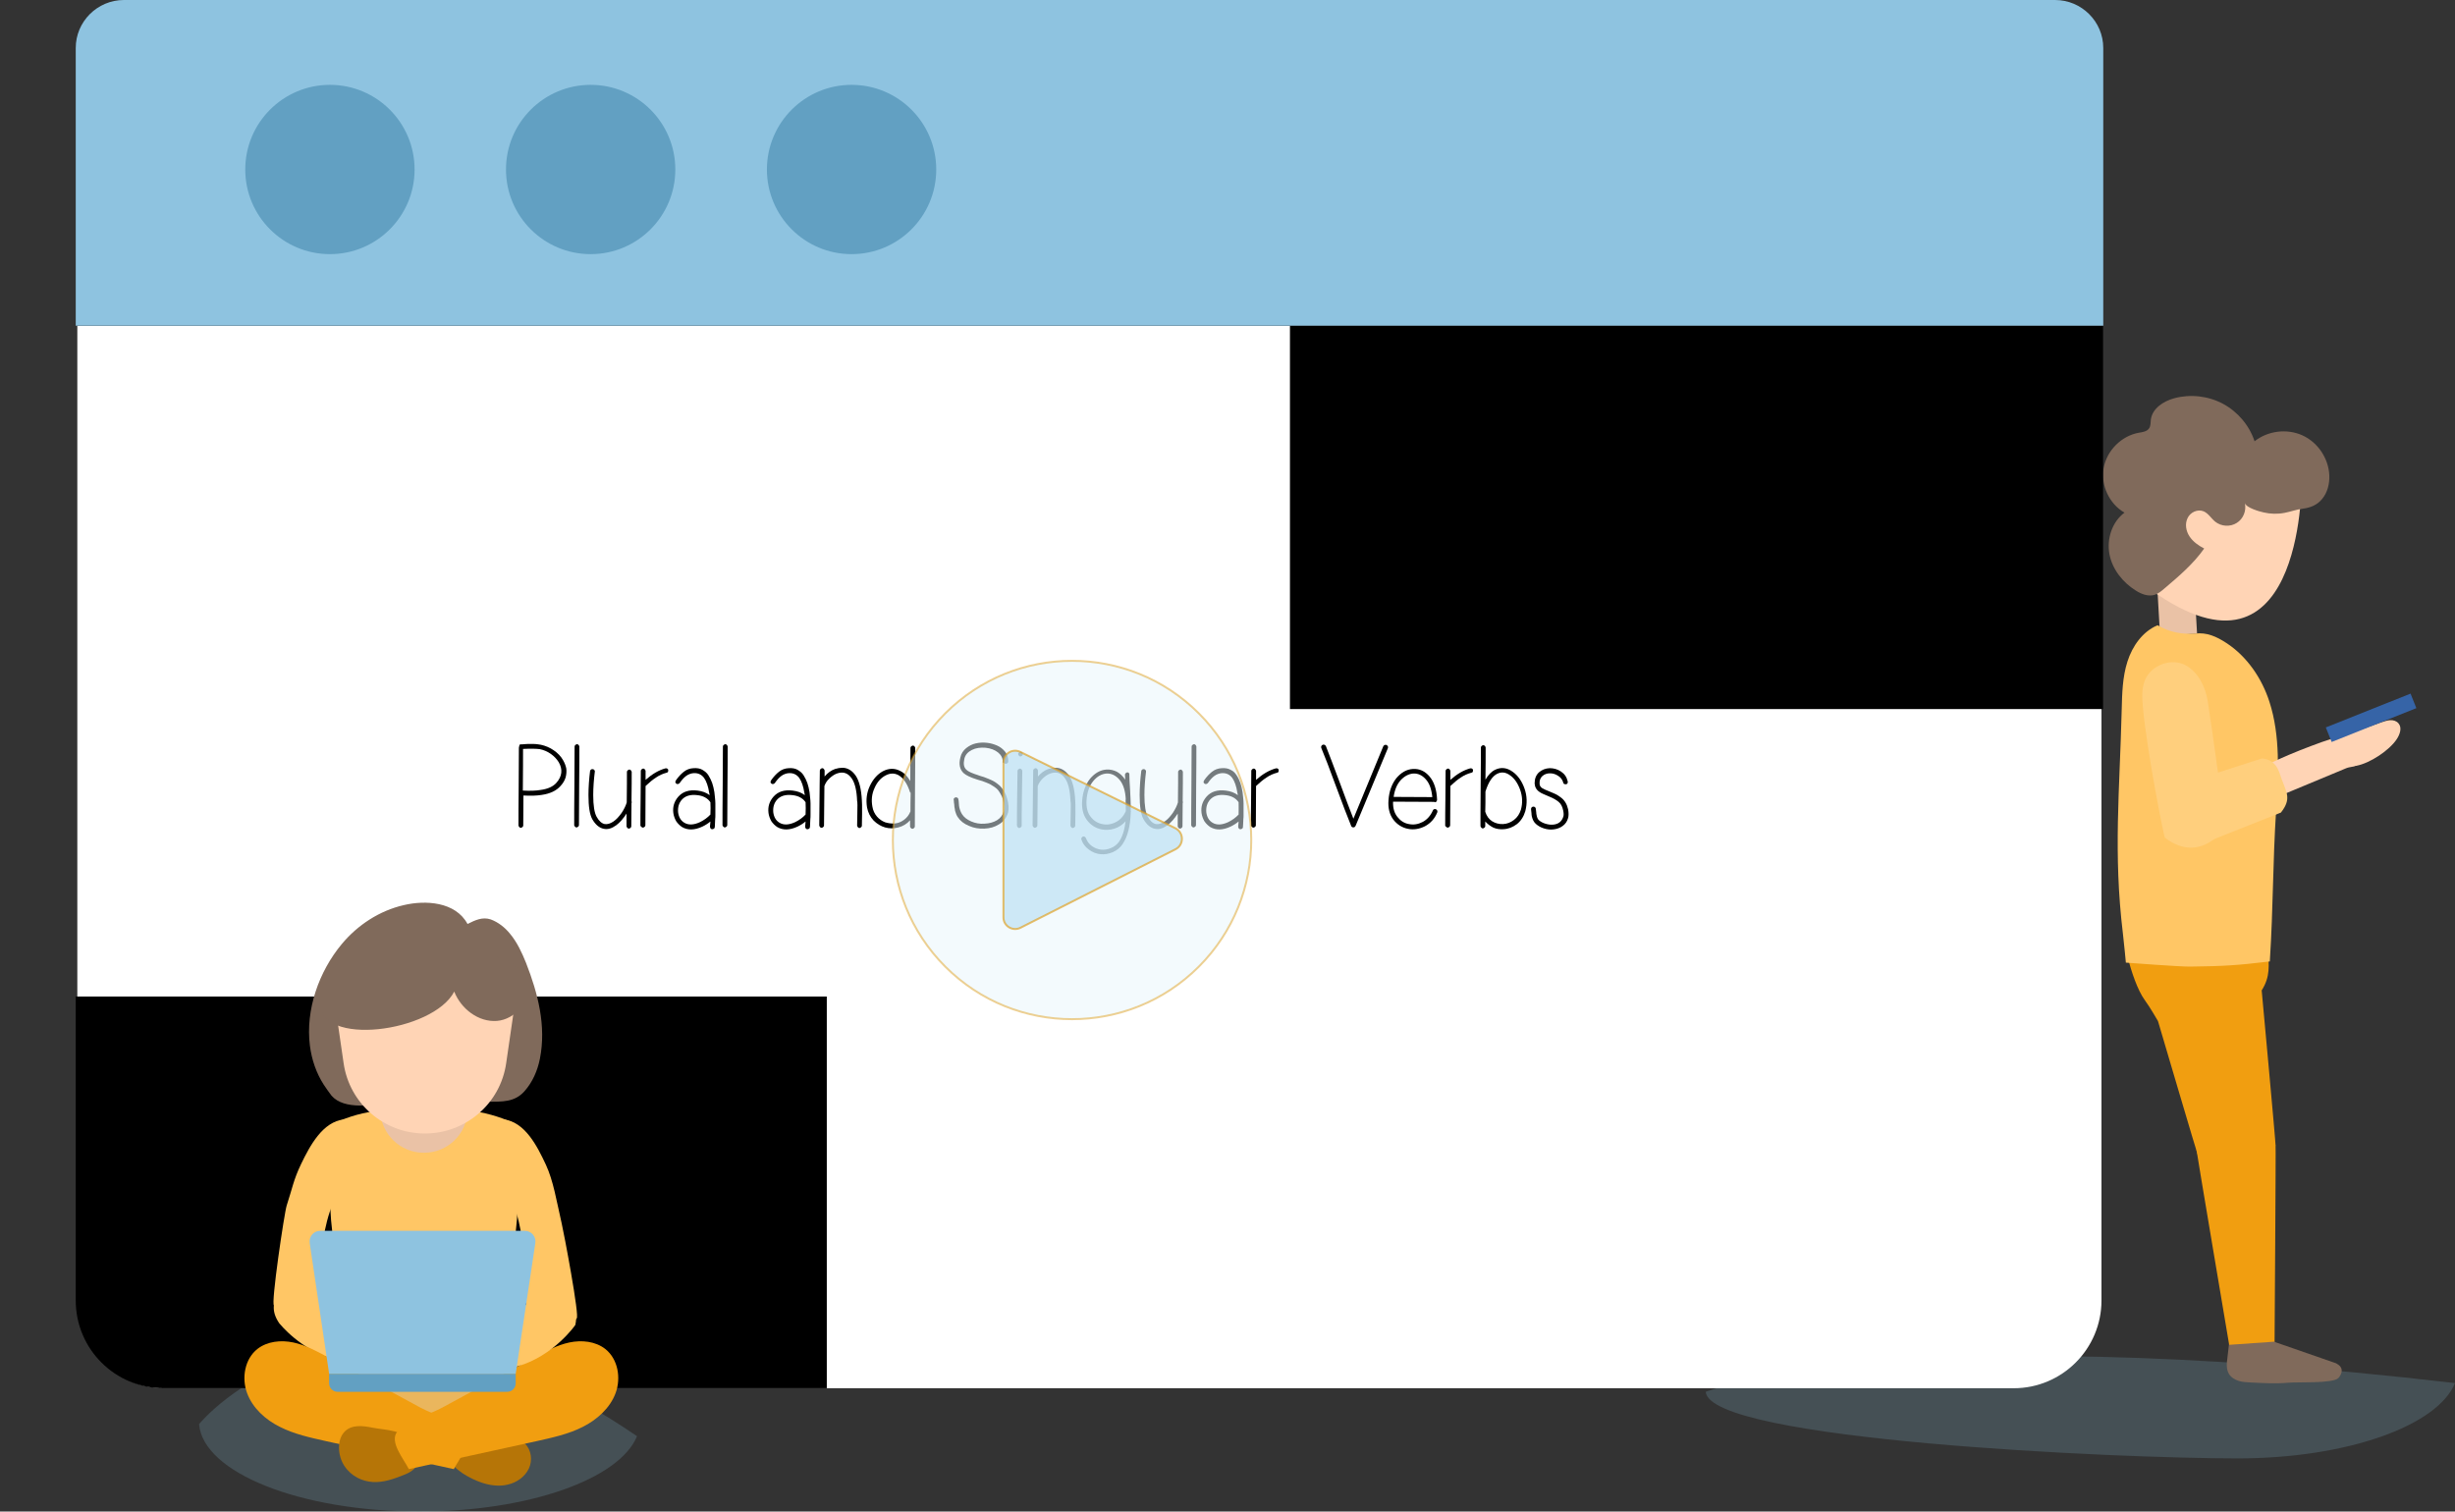 <?xml version="1.0" encoding="UTF-8"?> <svg xmlns="http://www.w3.org/2000/svg" xmlns:xlink="http://www.w3.org/1999/xlink" version="1.1" id="Layer_1" x="0px" y="0px" viewBox="0 0 1238.2 762.5" style="enable-background:new 0 0 1238.2 762.5;" xml:space="preserve"><rect x="0" y="0" width="1238.2" height="762.5" fill="#333333" stroke="none"/> <style type="text/css"> .st0{opacity:0.2;fill:#8EC3E0;enable-background:new ;} .st1{fill:#EAC2A6;} .st2{fill:#FFD4B5;} .st3{fill:#806A5B;} .st4{fill:#F19E10;} .st5{fill:#FFC665;} .st6{fill:#FFCF7D;} .st7{fill:#3664A7;} .st8{fill:#FFFFFF;} .st9{fill:#8EC3E0;} .st10{clip-path:url(#SVGID_00000037689637640671955250000008469133618833452422_);} .st11{clip-path:url(#SVGID_00000023276541168696174920000017941705308060550560_);} .st12{enable-background:new ;} .st13{clip-path:url(#SVGID_00000150801847622685246860000013799621857190492589_);} .st14{clip-path:url(#SVGID_00000017494147325326048760000004730761413437843077_);} .st15{clip-path:url(#SVGID_00000163043400382278541270000005106295868349829801_);} .st16{clip-path:url(#SVGID_00000120524198884991255150000018176048406154888084_);} .st17{fill:#DFA326;} .st18{clip-path:url(#SVGID_00000018927170480659037990000008873993545632377499_);} .st19{clip-path:url(#SVGID_00000003817771011489175710000006949482794919492245_);} .st20{clip-path:url(#SVGID_00000159450177139249375070000003150768343125616298_);} .st21{clip-path:url(#SVGID_00000106122251921179560380000013216783925669665971_);} .st22{fill:#F04E4D;} .st23{fill:#62A0C2;} .st24{opacity:0.5;fill:#E9F6FD;stroke:#DFA326;stroke-miterlimit:10;enable-background:new ;} .st25{opacity:0.69;fill:#BCE0F3;stroke:#DFA327;stroke-miterlimit:10;enable-background:new ;} .st26{fill:#B67507;} .st27{fill:#EAB65D;} </style> <path class="st0" d="M321.3,724.5c-8.9,21.6-54.6,38-109.7,38c-60.2,0-109.2-19.6-111.2-44.1C100.4,718.4,176.2,625.1,321.3,724.5 L321.3,724.5z"></path> <path class="st0" d="M1238.2,697.7c-8.8,21.6-54.6,38-109.7,38c-60.2,0-266.3-9.1-268.2-33.6C860.3,702.1,955.4,664.7,1238.2,697.7 L1238.2,697.7z"></path> <g> <g> <rect x="1089.2" y="298.4" transform="matrix(0.998 -5.721552e-02 5.721552e-02 0.998 -15.902 63.361)" class="st1" width="18.7" height="21.9"></rect> <path class="st2" d="M1160.8,243.5c0,0,0.7,112.4-79.6,51.4l5.1-69.8L1160.8,243.5L1160.8,243.5z"></path> <path class="st3" d="M1178.2,687.7c1,0.6,2,1.2,2.5,2.2c0.9,1.7,0,3.9-1.4,5.3c-2.7,2.8-21.1,1.9-25,2.3 c-6.3,0.6-12.7,0.2-19.1-0.1c-2.1-0.1-4.2-0.2-6.1-0.8s-3.9-1.8-4.9-3.5c-1.4-2.3-1.2-5.3-0.8-8c0.3-2.3,0.5-4.6,0.8-6.9 c0.1-1,0.3-2.1,1.1-2.8c0.7-0.5,1.6-0.6,2.4-0.6c5.4-0.2,11-0.8,16.5-0.7c2.4,0.1,2,1.2,3.2,2.9L1178.2,687.7L1178.2,687.7z"></path> <path class="st4" d="M1143.8,478.8c-0.4-6,0.2-16.1-4.5-18c-4.1-1.7-19.8,3.8-23.7,4.9c-3.8,1-45.8,2.3-42,11.4 c-4.8-11.5,0.8,17.5,8.2,27.5c2.4,3.2,6.6,10.5,6.6,10.5s20.2,68.5,20.4,68.6c13.5,5.7,30.3,5.8,38.9-5.9c0.2-0.2-7-78.2-7-78.2 C1145.1,492.7,1144.4,487,1143.8,478.8L1143.8,478.8z"></path> <path class="st5" d="M1088.2,315.4c-7.6,3.2-12.7,10.5-15.2,18.3c-2.5,7.8-2.7,16.1-2.9,24.3c-1,40.8-4.3,72.3,0.6,112.9 c0.6,4.9,1.5,14.7,1.5,14.7s27.4,2.1,32.4,2c16.9-0.2,23.5-0.6,40.2-2.6c1.8-28.4,1.4-48.3,3.2-76.7c1.1-18.2,2.2-37-3.4-54.3 c-3.8-11.8-11.3-22.9-21.8-29.7c-4.9-3.2-9.8-5.4-15.7-4.7C1100.4,320.1,1094.1,318.9,1088.2,315.4L1088.2,315.4z"></path> <path class="st2" d="M1208.8,372.9c1.6-2.4,2.8-5.8,0.9-8c-1-1.2-2.6-1.7-4.2-1.6c-1.5,0.1-3,0.6-4.5,1.1 c-6.4,2.3-12.7,4.5-19.1,6.8c1.5,5.7-1.4,16.5,6.5,15.1C1195.4,385,1205.1,378.5,1208.8,372.9L1208.8,372.9z"></path> <path class="st2" d="M1184.1,370.2c1.1-0.3,2.2-0.6,3.3-0.4c1.1,0.3,2,1.1,2.7,2c2.8,3.7,2.5,10.7-0.9,13.8 c-1.6,1.4-3.8,1.1-5.8,1.9c-10.6,4.4-21.1,8.8-31.7,13.2c-1.3,0.5-2.7,1.1-4.1,1c-2.3-0.2-4.1-2-5.2-4c-1.6-2.9-2.3-6.4-1.8-9.6 c0.3-1.9,1.2-1.5,2.8-2.3c1.8-0.9,3.7-1.7,5.5-2.6c7.3-3.3,14.7-6.2,22.2-8.9C1175.4,372.8,1179.7,371.5,1184.1,370.2 L1184.1,370.2z"></path> <path class="st6" d="M1080.8,356.8c-0.4-4.5-0.7-9.2,0.9-13.4c3-7.9,13.7-11.9,21-7.6c6.2,3.6,9.7,10.9,10.8,18 c3.1,19.8,5.9,42.4,9.1,63.2c0,0-12.3,19.5-30.7,5.6C1091.4,422.3,1082.7,378.3,1080.8,356.8L1080.8,356.8z"></path> <path class="st6" d="M1115.7,423.7c-30.3-4.2-12.3-29.1-12.3-29.1l37.5-12c7.5,0.7,8.6,6.9,9.8,10.2c2.5,7,5.2,10.1-0.3,17.1 L1115.7,423.7L1115.7,423.7z"></path> <path class="st3" d="M1132.2,253.8c0.9,3.8-0.8,8-4.1,10c-3.3,2.1-7.8,1.8-10.8-0.6c-2.1-1.7-3.5-4.3-6-5.3c-3-1.2-6.7,0.6-8,3.5 c-1.4,2.9-0.8,6.5,1,9.2c1.8,2.7,4.5,4.6,7.4,6.1c-5.5,7.8-12.8,14-20.1,20.2c-1.5,1.3-3.1,2.6-5,3.2c-3.2,0.9-6.6-0.4-9.4-2.2 c-6.6-4.1-11.9-10.8-13.3-18.4c-1.4-7.7,1.3-16.2,7.6-20.9c-7.7-4.4-12.1-13.9-10.5-22.6c1.6-8.7,8.9-16.1,17.7-17.7 c1.9-0.3,4.1-0.6,5.2-2.2c0.9-1.3,0.7-2.9,0.9-4.5c0.8-5.6,6.3-9.2,11.8-10.7c8.1-2.2,17.1-1.2,24.6,2.8 c7.4,4,13.3,10.9,15.9,18.9c6.7-5.3,16.3-6.5,24.1-3c7.8,3.5,13.2,11.6,13.6,20.1c0.2,4.3-0.9,8.8-3.7,12.1 c-2.5,3-5.8,4.3-9.6,4.8c-3.2,0.4-6.1,1.5-9.2,2.1c-3.5,0.7-7.2,0.6-10.6-0.2C1139.7,258.1,1132.8,256.1,1132.2,253.8 L1132.2,253.8z"></path> <rect x="1172.5" y="358.6" transform="matrix(0.929 -0.371 0.371 0.929 -49.245 468.817)" class="st7" width="46" height="7.9"></rect> <path class="st4" d="M1124.3,678.4l22.9-1.6c0,0,0.7-98.9,0.5-99c-12.9-13.7-30.6-14.3-39.9,2.1 C1107.7,580.1,1124.3,678.4,1124.3,678.4L1124.3,678.4z"></path> </g> <g> <g> <path class="st8" d="M1015.6,700.3H83.3C58.9,700.3,39,680.5,39,656V164.4h1020.9V656C1059.9,680.4,1040.1,700.3,1015.6,700.3 L1015.6,700.3z"></path> </g> <path class="st9" d="M62.5,0h974c13.4,0,24.3,10.9,24.3,24.2v140.1H38.2V24.2C38.2,10.9,49.1,0,62.5,0z"></path> <g> <defs> <path id="SVGID_1_" d="M1016.4,700.3H82.5c-24.5,0-44.3-19.8-44.3-44.3V164.4h1022.5V656 C1060.7,680.4,1040.9,700.3,1016.4,700.3L1016.4,700.3z"></path> </defs> <clipPath id="SVGID_00000147920314639157670890000004230369956731529392_"> <use xlink:href="#SVGID_1_" style="overflow:visible;"></use> </clipPath> <g style="clip-path:url(#SVGID_00000147920314639157670890000004230369956731529392_);"> <g> <g> <defs> <rect id="SVGID_00000161616181305276657000000002699343594303245479_" y="123.4" width="1067.7" height="600.5"></rect> </defs> <clipPath id="SVGID_00000132774053935684926350000013430080160160915847_"> <use xlink:href="#SVGID_00000161616181305276657000000002699343594303245479_" style="overflow:visible;"></use> </clipPath> <g style="clip-path:url(#SVGID_00000132774053935684926350000013430080160160915847_);"> <g class="st12"> <path d="M262.6,375.5c0.4,0,1,0,1.9-0.1c0.9-0.1,1.6-0.1,2.1-0.1c0.5,0,1.2,0,2,0s1.5,0,2.2,0.1c0.7,0.1,1.3,0.2,2,0.3 c2.3,0.5,4.5,1.4,6.5,2.8c2,1.4,3.6,3,4.7,5c0.8,1.4,1.3,2.7,1.6,4.1c0.2,1.4,0.1,2.9-0.3,4.5c-0.5,1.6-1.3,3-2.6,4.4 c-2.1,2.4-5.3,3.9-9.5,4.5c-2.4,0.4-5.5,0.5-9.2,0.3c0,6.1-0.1,11.1-0.1,15.1c0,0.3-0.1,0.6-0.4,0.8s-0.5,0.4-0.8,0.4 c-0.3,0-0.6-0.1-0.8-0.4s-0.4-0.5-0.4-0.8c0-4.4,0-10.9,0.1-19.6c0-8.7,0.1-15.2,0.1-19.6c0-0.1,0-0.2,0.1-0.4v-0.1 c0-0.3,0.1-0.6,0.3-0.9C262,375.6,262.2,375.5,262.6,375.5z M263.8,377.8c0,4.1,0,11.1-0.1,21c3.6,0.2,6.6,0.1,8.9-0.3 c3.7-0.5,6.4-1.7,8.1-3.7c2.8-3.2,3.2-6.7,1.1-10.3c-1-1.6-2.3-3-4-4.2c-1.7-1.2-3.6-2-5.6-2.4 C270.6,377.7,267.8,377.6,263.8,377.8z"></path> <path d="M289.6,416.2c0-4.4,0-11,0.1-19.8c0-8.8,0.1-15.4,0.1-19.8c0-0.3,0.1-0.6,0.4-0.8s0.5-0.4,0.8-0.4 c0.3,0,0.6,0.1,0.8,0.4s0.4,0.5,0.4,0.8c0,4.4,0,11-0.1,19.8c0,8.8-0.1,15.4-0.1,19.8c0,0.3-0.1,0.6-0.4,0.8 s-0.5,0.4-0.8,0.4c-0.3,0-0.6-0.1-0.8-0.4S289.6,416.6,289.6,416.2z"></path> <path d="M300,389.3c-0.5,4-0.8,8-0.8,11.8c0,5.3,0.6,8.9,1.7,10.9c1.2,2.2,2.6,3.4,4.1,3.7c1.3,0.2,2.8-0.2,4.4-1.3 c1.5-1,2.8-2.5,4.1-4.3c1.2-1.8,2.1-3.6,2.6-5.3c0.1-7.3,0.1-12.5,0.1-15.4c0-0.3,0.1-0.6,0.4-0.8s0.5-0.4,0.8-0.4 c0.3,0,0.6,0.1,0.8,0.4s0.4,0.5,0.4,0.8c0,3,0,7.9-0.1,14.7c0.1,0.2,0.1,0.5,0.1,0.8l-0.1,0.2c0,4.9-0.1,8.8-0.1,11.7 c0,0.3-0.1,0.6-0.4,0.8c-0.2,0.2-0.5,0.4-0.8,0.4c-0.3,0-0.6-0.1-0.8-0.4c-0.2-0.2-0.4-0.5-0.4-0.8v-6.4 c-1.6,2.5-3.3,4.5-5.2,5.9c-2.2,1.6-4.2,2.2-6.2,1.8c-2.3-0.4-4.3-2.1-5.9-4.9c-1.3-2.4-1.9-6.4-1.9-12.1 c0-3.9,0.3-8,0.8-12.1c0-0.3,0.2-0.6,0.5-0.8c0.3-0.2,0.6-0.3,0.9-0.2c0.3,0,0.6,0.2,0.8,0.5C300,388.7,300.1,389,300,389.3 z"></path> <path d="M323,416.5c0-3,0-7.6,0.1-13.8c0-6.1,0.1-10.7,0.1-13.8c0-0.3,0.1-0.6,0.4-0.8s0.5-0.4,0.8-0.4 c0.3,0,0.6,0.1,0.8,0.4s0.4,0.5,0.4,0.8v4.5c3.4-3,6.7-4.9,10-5.8c0.3-0.1,0.6,0,0.9,0.1c0.3,0.2,0.5,0.4,0.5,0.7 c0.1,0.3,0,0.6-0.1,0.9c-0.2,0.3-0.4,0.5-0.7,0.5c-1.9,0.5-3.7,1.3-5.3,2.4c-1.7,1.1-3.4,2.5-5.3,4.3 c-0.1,12.2-0.1,18.8-0.1,19.8c0,0.3-0.1,0.6-0.4,0.8s-0.5,0.4-0.8,0.4c-0.3,0-0.6-0.1-0.8-0.4S323,416.8,323,416.5z"></path> <path d="M341,393.5c1.2-1.7,2.5-3.1,3.9-4.2s3-1.7,4.9-1.8c1.7-0.1,3.2,0.1,4.4,0.8s2.3,1.5,3.1,2.8s1.4,2.5,1.9,3.9 c0.5,1.4,0.8,2.9,1.1,4.6c0.1,0.9,0.2,1.8,0.3,2.8c0.1,1,0.2,1.9,0.2,2.9c0,1,0,1.9,0,2.7s0,1.7,0,2.8c0,1,0,1.8-0.1,2.4 c0,0.5-0.1,1.3-0.1,2.3s-0.1,1.5-0.1,1.7c0,0.3-0.1,0.6-0.4,0.8c-0.3,0.2-0.6,0.3-0.9,0.3c-0.3,0-0.6-0.1-0.8-0.4 c-0.2-0.3-0.3-0.5-0.3-0.9c0-0.3,0-0.7,0.1-1.3c0-0.6,0.1-1,0.1-1.3c-1.2,1-2.6,1.9-4.1,2.6c-3.9,1.8-7.3,1.9-10.2,0.2 c-1.2-0.8-2.2-1.8-3-3c-0.7-1.3-1.2-2.6-1.4-4.1c-0.4-3.2,0.5-5.9,2.5-8.2c2.3-2.6,5.5-3.6,9.7-3.1c2.4,0.3,4.4,1,6.1,2.3 c0-0.4-0.1-0.7-0.2-1.1c-0.5-3.3-1.4-5.9-2.6-7.6c-1.3-1.7-3-2.5-5.2-2.4c-1.4,0.1-2.7,0.6-3.8,1.4c-1.1,0.8-2.2,2-3.3,3.6 c-0.2,0.2-0.4,0.4-0.8,0.5c-0.3,0.1-0.6,0-0.9-0.2c-0.3-0.2-0.4-0.4-0.5-0.8C340.7,394.1,340.8,393.8,341,393.5z M358.3,404.7c-1.4-2.1-3.7-3.3-6.7-3.6c-3.4-0.4-6,0.4-7.7,2.3c-1.5,1.7-2.1,3.8-1.9,6.3c0.3,2.4,1.3,4.2,3.1,5.3 c2.1,1.3,4.8,1.2,8-0.3c2-1,3.7-2.2,5.2-3.8C358.4,408.6,358.4,406.6,358.3,404.7z"></path> <path d="M364.4,416.2c0-4.4,0-11,0.1-19.8c0-8.8,0.1-15.4,0.1-19.8c0-0.3,0.1-0.6,0.4-0.8s0.5-0.4,0.8-0.4 c0.3,0,0.6,0.1,0.8,0.4s0.4,0.5,0.4,0.8c0,4.4,0,11-0.1,19.8c0,8.8-0.1,15.4-0.1,19.8c0,0.3-0.1,0.6-0.4,0.8 s-0.5,0.4-0.8,0.4c-0.3,0-0.6-0.1-0.8-0.4S364.4,416.6,364.4,416.2z"></path> <path d="M389,393.5c1.2-1.7,2.5-3.1,3.9-4.2s3-1.7,4.9-1.8c1.7-0.1,3.2,0.1,4.4,0.8s2.3,1.5,3.1,2.8s1.4,2.5,1.9,3.9 c0.5,1.4,0.8,2.9,1.1,4.6c0.1,0.9,0.2,1.8,0.3,2.8c0.1,1,0.2,1.9,0.2,2.9c0,1,0,1.9,0,2.7s0,1.7,0,2.8c0,1,0,1.8-0.1,2.4 c0,0.5-0.1,1.3-0.1,2.3s-0.1,1.5-0.1,1.7c0,0.3-0.1,0.6-0.4,0.8c-0.3,0.2-0.6,0.3-0.9,0.3c-0.3,0-0.6-0.1-0.8-0.4 c-0.2-0.3-0.3-0.5-0.3-0.9c0-0.3,0-0.7,0.1-1.3c0-0.6,0.1-1,0.1-1.3c-1.2,1-2.6,1.9-4.1,2.6c-3.9,1.8-7.3,1.9-10.2,0.2 c-1.2-0.8-2.2-1.8-3-3c-0.7-1.3-1.2-2.6-1.4-4.1c-0.4-3.2,0.5-5.9,2.5-8.2c2.3-2.6,5.5-3.6,9.7-3.1c2.4,0.3,4.4,1,6.1,2.3 c0-0.4-0.1-0.7-0.2-1.1c-0.5-3.3-1.4-5.9-2.6-7.6c-1.3-1.7-3-2.5-5.2-2.4c-1.4,0.1-2.7,0.6-3.8,1.4c-1.1,0.8-2.2,2-3.3,3.6 c-0.2,0.2-0.4,0.4-0.8,0.5c-0.3,0.1-0.6,0-0.9-0.2c-0.3-0.2-0.4-0.4-0.5-0.8C388.7,394.1,388.8,393.8,389,393.5z M406.3,404.7c-1.4-2.1-3.7-3.3-6.7-3.6c-3.4-0.4-6,0.4-7.7,2.3c-1.5,1.7-2.1,3.8-1.9,6.3c0.3,2.4,1.3,4.2,3.1,5.3 c2.1,1.3,4.8,1.2,8-0.3c2-1,3.7-2.2,5.2-3.8C406.4,408.6,406.4,406.6,406.3,404.7z"></path> <path d="M415.8,396.5c-0.1,12.3-0.2,18.9-0.2,19.9c0,0.3-0.1,0.6-0.4,0.8s-0.5,0.4-0.8,0.4c-0.3,0-0.6-0.1-0.8-0.4 s-0.4-0.5-0.4-0.8c0-1,0.1-7.6,0.2-19.9v-0.4c0-2.8,0.1-5.2,0.1-7.4c0-0.3,0.1-0.6,0.4-0.8s0.5-0.4,0.8-0.4 c0.3,0,0.6,0.1,0.8,0.4s0.4,0.5,0.4,0.8v3c1.5-1.8,3.3-3.1,5.3-3.8c1.3-0.4,2.5-0.6,3.7-0.6c1.2,0,2.4,0.3,3.6,1 c1.2,0.7,2.2,1.7,3.1,3c1.8,2.7,2.8,6.8,3.1,12.5c0.1,0.6,0.1,2.9,0.1,6.8c-0.1,3.9-0.1,5.8-0.1,5.9c0,0.3-0.1,0.6-0.4,0.8 s-0.5,0.4-0.8,0.4c-0.3,0-0.6-0.1-0.8-0.4s-0.4-0.5-0.4-0.8c0-0.1,0-2,0.1-5.8c0.1-3.8,0.1-6-0.1-6.7 c-0.2-5.2-1.1-9-2.7-11.3c-1.9-2.8-4.4-3.6-7.5-2.5c-1.4,0.5-2.6,1.4-3.8,2.5C417.1,393.8,416.3,395.1,415.8,396.5z"></path> <path d="M459.1,394c0-6.9,0.1-12.5,0.1-16.7c0-0.3,0.1-0.6,0.4-0.8s0.5-0.4,0.8-0.4c0.3,0,0.6,0.1,0.8,0.4s0.4,0.5,0.4,0.8 c0,4.4,0,11-0.1,19.8c0,8.8-0.1,15.4-0.1,19.8c0,0.3-0.1,0.6-0.4,0.8c-0.2,0.2-0.5,0.4-0.8,0.4c-0.3,0-0.6-0.1-0.8-0.4 c-0.2-0.2-0.4-0.5-0.4-0.8v-3.1c-1.6,1.8-3.6,3-5.9,3.6c-2.3,0.6-4.5,0.6-6.7,0c-2.1-0.6-4.1-1.8-5.8-3.5 c-1.7-1.8-2.8-4-3.3-6.6c-0.6-3.8-0.2-7.4,1.4-10.8c1.6-3.4,3.8-5.9,6.5-7.4c3-1.6,6-1.7,8.8-0.2 C456.1,389.9,457.7,391.6,459.1,394z M459,399.7c-1.4-4.4-3.4-7.3-5.9-8.7c-2.1-1.1-4.3-1-6.5,0.2c-2.3,1.2-4.2,3.3-5.5,6.3 c-1.4,3-1.7,6.1-1.1,9.4c0.3,1.9,1.1,3.6,2.3,5c1.2,1.4,2.6,2.3,4.1,2.9c1.6,0.5,3.2,0.7,4.8,0.6s3.2-0.7,4.7-1.8 c1.5-1.1,2.6-2.5,3.3-4.3c0-2.5,0-5.6,0.1-9.4L459,399.7z"></path> <path d="M505.7,384.3c0.1-1.8-0.7-3.4-2.3-4.7c-1.6-1.3-3.7-2.1-6.3-2.4c-2.6-0.2-4.9,0.1-6.9,1.1c-2,1-3.3,2.4-3.8,4.4 c-0.6,2.6-0.3,4.4,1,5.6c0.9,0.9,2.9,1.8,6.1,2.8l0.5,0.2c1,0.3,1.8,0.5,2.3,0.7c0.5,0.2,1.3,0.5,2.3,0.9 c1,0.4,1.8,0.8,2.4,1.1c0.6,0.3,1.3,0.8,2.1,1.4c0.8,0.6,1.5,1.2,2,1.9c0.5,0.6,1,1.4,1.6,2.3c0.5,0.9,0.9,1.9,1.2,3 c0.9,3,1,5.5,0.5,7.4c-0.8,2.5-2.3,4.5-4.5,5.8c-2.2,1.4-4.7,2.1-7.5,2.2c-2.7,0.1-5.3-0.3-7.7-1.4c-2.5-1-4.4-2.5-5.7-4.5 c-0.2-0.3-0.4-0.6-0.5-0.9c-0.2-0.3-0.3-0.7-0.4-1s-0.2-0.6-0.3-0.9c-0.1-0.3-0.2-0.6-0.2-1.1l-0.2-1c0-0.2-0.1-0.5-0.1-1 c0-0.5-0.1-0.8-0.1-0.9c0-0.1-0.1-0.5-0.1-1c0-0.5-0.1-0.8-0.1-0.9c0-0.3,0-0.6,0.3-0.8c0.2-0.2,0.5-0.4,0.8-0.4 c0.3,0,0.6,0.1,0.9,0.3c0.2,0.2,0.4,0.5,0.4,0.9c0,0.1,0,0.3,0.1,0.5c0.1,1.1,0.2,2,0.2,2.6c0.1,0.6,0.2,1.3,0.5,2.1 s0.6,1.5,1,2.1c1,1.6,2.6,2.8,4.7,3.7c2.1,0.9,4.3,1.3,6.7,1.1c2.4-0.1,4.5-0.7,6.2-1.7c1.8-1.1,2.9-2.6,3.5-4.6 c0.4-1.4,0.2-3.4-0.5-6.1c-0.3-0.9-0.6-1.7-1.1-2.5c-0.4-0.8-0.9-1.4-1.3-2c-0.4-0.5-1-1.1-1.8-1.6 c-0.8-0.5-1.4-0.9-1.9-1.2c-0.5-0.3-1.2-0.6-2.2-1c-1-0.4-1.7-0.7-2.1-0.8l-2.4-0.7c-3.5-1.1-5.8-2.2-7-3.3 c-2-1.9-2.5-4.6-1.6-8c0.4-1.8,1.4-3.4,2.9-4.6c1.5-1.2,3.1-2,4.9-2.4c1.8-0.4,3.6-0.5,5.5-0.3c1.9,0.2,3.6,0.7,5.2,1.4 c1.6,0.7,3,1.8,4.1,3.2c1.1,1.4,1.6,3.1,1.5,4.9c0,0.3-0.1,0.6-0.4,0.8c-0.3,0.2-0.6,0.3-0.9,0.3c-0.3,0-0.6-0.1-0.8-0.4 C505.8,384.9,505.7,384.6,505.7,384.3z"></path> <path d="M515.6,388.9c0,3.1-0.1,7.7-0.2,13.8c-0.1,6.1-0.1,10.7-0.1,13.8c0,0.3-0.1,0.6-0.4,0.8s-0.5,0.4-0.8,0.4 c-0.3,0-0.6-0.1-0.8-0.4s-0.4-0.5-0.4-0.8c0-3.1,0-7.7,0.1-13.8c0.1-6.1,0.2-10.7,0.2-13.8c0-0.3,0.1-0.6,0.4-0.8 s0.5-0.4,0.8-0.4c0.3,0,0.6,0.1,0.8,0.4S515.6,388.5,515.6,388.9z M515.5,379.6c0.2,0.2,0.4,0.5,0.4,0.8s-0.1,0.6-0.4,0.8 s-0.5,0.4-0.8,0.4c-0.3,0-0.6-0.1-0.8-0.4s-0.4-0.5-0.4-0.8s0.1-0.6,0.4-0.8s0.5-0.4,0.8-0.4 C515,379.3,515.2,379.4,515.5,379.6z"></path> <path d="M523.4,396.5c-0.1,12.3-0.2,18.9-0.2,19.9c0,0.3-0.1,0.6-0.4,0.8s-0.5,0.4-0.8,0.4c-0.3,0-0.6-0.1-0.8-0.4 s-0.4-0.5-0.4-0.8c0-1,0.1-7.6,0.2-19.9v-0.4c0-2.8,0.1-5.2,0.1-7.4c0-0.3,0.1-0.6,0.4-0.8s0.5-0.4,0.8-0.4 c0.3,0,0.6,0.1,0.8,0.4s0.4,0.5,0.4,0.8v3c1.5-1.8,3.3-3.1,5.3-3.8c1.3-0.4,2.5-0.6,3.7-0.6c1.2,0,2.4,0.3,3.6,1 c1.2,0.7,2.2,1.7,3.1,3c1.8,2.7,2.8,6.8,3.1,12.5c0.1,0.6,0.1,2.9,0.1,6.8c-0.1,3.9-0.1,5.8-0.1,5.9c0,0.3-0.1,0.6-0.4,0.8 s-0.5,0.4-0.8,0.4c-0.3,0-0.6-0.1-0.8-0.4s-0.4-0.5-0.4-0.8c0-0.1,0-2,0.1-5.8c0.1-3.8,0.1-6-0.1-6.7 c-0.2-5.2-1.1-9-2.7-11.3c-1.9-2.8-4.4-3.6-7.5-2.5c-1.4,0.5-2.6,1.4-3.8,2.5C524.8,393.8,523.9,395.1,523.4,396.5z"></path> <path d="M569.6,390.5c0,1.5,0.1,4.3,0.4,8.5c0.1,1.8,0.1,3.2,0.2,4.3v0.1c0.1,1.8,0.1,3.5,0.1,5v0.7c0.1,0.2,0.1,0.4,0,0.7 c-0.2,7-1.6,12.3-4.1,16c-1.2,1.8-2.9,3.2-5,4.1c-2.1,0.9-4.2,1.2-6.2,1c-2.1-0.2-4-1-5.8-2.3s-3.1-3-3.8-5.1 c-0.1-0.3-0.1-0.6,0.1-0.9c0.2-0.3,0.4-0.5,0.7-0.6c0.3-0.1,0.6-0.1,0.9,0.1c0.3,0.2,0.5,0.4,0.6,0.7c0.6,1.6,1.6,3,3,4 c1.4,1,3,1.6,4.6,1.8c1.6,0.2,3.3-0.1,5-0.8c1.7-0.7,3-1.7,4.1-3.2c1.7-2.5,2.8-6,3.3-10.3c-1.6,1.8-3.4,3-5.6,3.7 c-2.2,0.7-4.4,0.8-6.5,0.4c-3-0.6-5.5-2.2-7.4-4.7c-1.9-2.6-2.7-5.8-2.4-9.7c0.3-4.6,1.7-8.3,4-11.2 c2.4-2.8,5.1-4.4,8.3-4.6c1.8-0.1,3.6,0.3,5.2,1.1c1.6,0.9,3,2.2,4.2,4c0-0.9-0.1-1.7-0.1-2.5c0-0.3,0.1-0.6,0.4-0.8 s0.5-0.4,0.8-0.4c0.3,0,0.6,0.1,0.8,0.4S569.6,390.2,569.6,390.5z M567.8,403.4c-0.2-4.5-1.3-7.9-3.2-10.1 c-1.9-2.2-4.1-3.2-6.5-3.1c-2.5,0.2-4.7,1.4-6.7,3.8c-2,2.4-3.1,5.6-3.4,9.7c-0.2,3.4,0.4,6.1,2,8.2s3.5,3.3,5.9,3.8 c2.3,0.5,4.6,0.2,6.9-1c2.2-1.1,3.9-3,5-5.5v-0.9c0-1.4,0-3-0.1-4.8V403.4z"></path> <path d="M578,389.3c-0.5,4-0.8,8-0.8,11.8c0,5.3,0.6,8.9,1.7,10.9c1.2,2.2,2.6,3.4,4.1,3.7c1.3,0.2,2.8-0.2,4.4-1.3 c1.5-1,2.8-2.5,4.1-4.3c1.2-1.8,2.1-3.6,2.6-5.3c0.1-7.3,0.1-12.5,0.1-15.4c0-0.3,0.1-0.6,0.4-0.8s0.5-0.4,0.8-0.4 c0.3,0,0.6,0.1,0.8,0.4s0.4,0.5,0.4,0.8c0,3,0,7.9-0.1,14.7c0.1,0.2,0.1,0.5,0.1,0.8l-0.1,0.2c0,4.9-0.1,8.8-0.1,11.7 c0,0.3-0.1,0.6-0.4,0.8c-0.2,0.2-0.5,0.4-0.8,0.4c-0.3,0-0.6-0.1-0.8-0.4c-0.2-0.2-0.4-0.5-0.4-0.8v-6.4 c-1.6,2.5-3.3,4.5-5.2,5.9c-2.2,1.6-4.2,2.2-6.2,1.8c-2.3-0.4-4.3-2.1-5.9-4.9c-1.3-2.4-1.9-6.4-1.9-12.1 c0-3.9,0.3-8,0.8-12.1c0-0.3,0.2-0.6,0.5-0.8c0.3-0.2,0.6-0.3,0.9-0.2c0.3,0,0.6,0.2,0.8,0.5C578,388.7,578,389,578,389.3z"></path> <path d="M600.8,416.2c0-4.4,0-11,0.1-19.8c0-8.8,0.1-15.4,0.1-19.8c0-0.3,0.1-0.6,0.4-0.8s0.5-0.4,0.8-0.4 c0.3,0,0.6,0.1,0.8,0.4s0.4,0.5,0.4,0.8c0,4.4,0,11-0.1,19.8c0,8.8-0.1,15.4-0.1,19.8c0,0.3-0.1,0.6-0.4,0.8 s-0.5,0.4-0.8,0.4c-0.3,0-0.6-0.1-0.8-0.4S600.8,416.6,600.8,416.2z"></path> <path d="M607.4,393.5c1.2-1.7,2.5-3.1,3.9-4.2c1.4-1.1,3-1.7,4.9-1.8c1.7-0.1,3.2,0.1,4.4,0.8c1.3,0.6,2.3,1.5,3.1,2.8 c0.8,1.2,1.4,2.5,1.9,3.9c0.5,1.4,0.8,2.9,1.1,4.6c0.1,0.9,0.2,1.8,0.3,2.8c0.1,1,0.2,1.9,0.2,2.9c0,1,0,1.9,0,2.7 s0,1.7,0,2.8c0,1,0,1.8-0.1,2.4c0,0.5-0.1,1.3-0.1,2.3c-0.1,1-0.1,1.5-0.1,1.7c0,0.3-0.1,0.6-0.4,0.8 c-0.3,0.2-0.6,0.3-0.9,0.3c-0.3,0-0.6-0.1-0.8-0.4c-0.2-0.3-0.3-0.5-0.3-0.9c0-0.3,0-0.7,0.1-1.3c0-0.6,0.1-1,0.1-1.3 c-1.2,1-2.6,1.9-4.1,2.6c-3.9,1.8-7.3,1.9-10.2,0.2c-1.2-0.8-2.2-1.8-3-3c-0.7-1.3-1.2-2.6-1.4-4.1 c-0.4-3.2,0.5-5.9,2.5-8.2c2.3-2.6,5.5-3.6,9.7-3.1c2.4,0.3,4.4,1,6.1,2.3c0-0.4-0.1-0.7-0.2-1.1c-0.5-3.3-1.4-5.9-2.6-7.6 c-1.3-1.7-3-2.5-5.2-2.4c-1.4,0.1-2.7,0.6-3.8,1.4s-2.2,2-3.3,3.6c-0.2,0.2-0.4,0.4-0.8,0.5c-0.3,0.1-0.6,0-0.9-0.2 c-0.3-0.2-0.4-0.4-0.5-0.8C607.1,394.1,607.2,393.8,607.4,393.5z M624.7,404.7c-1.4-2.1-3.7-3.3-6.7-3.6 c-3.4-0.4-6,0.4-7.7,2.3c-1.5,1.7-2.1,3.8-1.9,6.3c0.3,2.4,1.3,4.2,3.1,5.3c2.1,1.3,4.8,1.2,8-0.3c2-1,3.7-2.2,5.2-3.8 C624.8,408.6,624.7,406.6,624.7,404.7z"></path> <path d="M630.9,416.5c0-3,0-7.6,0.1-13.8c0-6.1,0.1-10.7,0.1-13.8c0-0.3,0.1-0.6,0.4-0.8s0.5-0.4,0.8-0.4 c0.3,0,0.6,0.1,0.8,0.4s0.4,0.5,0.4,0.8v4.5c3.4-3,6.7-4.9,10-5.8c0.3-0.1,0.6,0,0.9,0.1c0.3,0.2,0.5,0.4,0.5,0.7 c0.1,0.3,0,0.6-0.1,0.9s-0.4,0.5-0.7,0.5c-1.9,0.5-3.7,1.3-5.3,2.4c-1.7,1.1-3.4,2.5-5.3,4.3c-0.1,12.2-0.1,18.8-0.1,19.8 c0,0.3-0.1,0.6-0.4,0.8s-0.5,0.4-0.8,0.4c-0.3,0-0.6-0.1-0.8-0.4S630.9,416.8,630.9,416.5z"></path> <path d="M681.5,416.7c-1.9-4.6-4.4-11.2-7.7-20.1c-3.2-8.8-5.7-15.2-7.4-19.3c-0.1-0.3-0.1-0.6,0-0.9 c0.1-0.3,0.4-0.5,0.7-0.7c0.3-0.1,0.6-0.1,0.9,0c0.3,0.1,0.5,0.4,0.7,0.6c1.6,4.1,4,10.3,7,18.4s5.3,14.3,6.9,18.3 l15.1-36.6c0.2-0.3,0.4-0.5,0.7-0.6c0.3-0.1,0.6-0.1,0.9,0c0.3,0.1,0.5,0.4,0.7,0.7c0.1,0.3,0.1,0.6,0,0.9l-16.3,39.2 c0,0,0,0.1-0.1,0.1c-0.1,0.3-0.3,0.5-0.6,0.6c-0.3,0.1-0.6,0.1-0.9,0C681.8,417.2,681.6,417,681.5,416.7z"></path> <path d="M723.3,404.5L723.3,404.5l-20.7-0.1c-0.1,3.2,0.6,5.7,2.2,7.7c1.5,1.9,3.4,3.2,5.8,3.6c2.4,0.5,4.7,0.1,7-1.1 c2.2-1.2,3.9-3.1,5.1-5.8c0.1-0.3,0.3-0.5,0.6-0.6c0.3-0.1,0.6-0.1,0.9,0c0.3,0.1,0.5,0.4,0.7,0.7c0.1,0.3,0.1,0.6,0,0.9 c-1.3,3.2-3.4,5.5-6.2,7c-2.8,1.4-5.7,1.9-8.6,1.3c-3-0.6-5.5-2.2-7.4-4.7c-1.9-2.6-2.7-5.8-2.4-9.7c0.3-4.6,1.7-8.3,4-11.2 c2.4-2.8,5.1-4.4,8.3-4.6c3.3-0.2,6.1,1.1,8.4,3.8c2.3,2.7,3.6,6.6,3.8,11.7c0,0.3-0.1,0.6-0.3,0.9 c-0.2,0.3-0.5,0.4-0.8,0.4C723.5,404.5,723.4,404.5,723.3,404.5z M702.9,402l19.5,0.1c-0.4-4.1-1.5-7.1-3.4-9.1 c-1.8-2-3.9-2.9-6.2-2.8c-2.3,0.2-4.4,1.3-6.3,3.3C704.6,395.6,703.4,398.4,702.9,402z"></path> <path d="M728.9,416.5c0-3,0-7.6,0.1-13.8c0-6.1,0.1-10.7,0.1-13.8c0-0.3,0.1-0.6,0.4-0.8s0.5-0.4,0.8-0.4 c0.3,0,0.6,0.1,0.8,0.4s0.4,0.5,0.4,0.8v4.5c3.4-3,6.7-4.9,10-5.8c0.3-0.1,0.6,0,0.9,0.1c0.3,0.2,0.5,0.4,0.5,0.7 c0.1,0.3,0,0.6-0.1,0.9s-0.4,0.5-0.7,0.5c-1.9,0.5-3.7,1.3-5.3,2.4c-1.7,1.1-3.4,2.5-5.3,4.3c-0.1,12.2-0.1,18.8-0.1,19.8 c0,0.3-0.1,0.6-0.4,0.8s-0.5,0.4-0.8,0.4c-0.3,0-0.6-0.1-0.8-0.4S728.9,416.8,728.9,416.5z"></path> <path d="M749.1,414.4v2.3c0,0.3-0.1,0.6-0.4,0.8s-0.5,0.4-0.8,0.4c-0.3,0-0.6-0.1-0.8-0.4s-0.4-0.5-0.4-0.8v-6.8v-0.4 c0-2.2,0-7.1,0.1-14.7c0.1-7.7,0.1-13.6,0.1-17.7c0-0.3,0.1-0.6,0.4-0.8c0.2-0.2,0.5-0.4,0.8-0.4c0.3,0,0.6,0.1,0.8,0.4 c0.2,0.2,0.4,0.5,0.4,0.8c0,4.2,0,9.6-0.1,16.2c1.4-2.4,3-4.1,4.9-5c2.9-1.4,5.9-1.1,8.8,1c2.7,1.9,4.7,4.8,6,8.5 s1.4,7.5,0.4,11.4c-0.8,2.7-2.2,4.9-4.2,6.5c-2.1,1.6-4.4,2.5-6.9,2.6c-1.7,0.1-3.4-0.1-5-0.8 C751.6,416.7,750.3,415.7,749.1,414.4z M749.2,399.3c0,4.2,0,7.6-0.1,10.2c0.7,2.2,1.9,3.8,3.5,4.8c1.6,1,3.5,1.5,5.5,1.4 s3.8-0.8,5.5-2.1c1.7-1.3,2.8-3,3.5-5.2c0.9-3.3,0.8-6.6-0.4-10c-1.2-3.3-2.9-5.8-5.1-7.3c-2.2-1.6-4.3-1.8-6.4-0.8 C752.7,391.5,750.7,394.5,749.2,399.3z"></path> <path d="M788.5,395c-0.4-1.6-1.3-2.8-2.6-3.6c-1.3-0.9-2.7-1.3-4.2-1.3c-1.5,0-2.8,0.5-3.8,1.4c-1,0.9-1.5,2.2-1.4,3.8 c0,1,0.5,1.8,1.5,2.4c0.4,0.3,1.9,0.9,4.3,1.9c1.1,0.4,2,0.9,2.7,1.2c0.7,0.4,1.5,0.9,2.4,1.6c0.9,0.7,1.6,1.5,2.2,2.5 c0.6,1,1,2.1,1.3,3.4c0.3,1.8,0.3,3.2,0,4.3c-0.5,1.8-1.4,3.1-2.8,4.1c-1.4,1-2.9,1.5-4.6,1.7c-1.6,0.2-3.2,0-4.8-0.5 c-1.6-0.5-3-1.3-4.1-2.3c-1-0.9-1.6-2.1-2-3.7c-0.1-0.5-0.2-1.2-0.2-1.9c0-0.1-0.1-0.4-0.1-0.8c0-0.4-0.1-0.7-0.1-0.9 c0-0.3,0-0.6,0.2-0.9c0.2-0.3,0.5-0.4,0.8-0.5c0.3,0,0.6,0,0.9,0.2c0.3,0.2,0.4,0.5,0.5,0.8c0,0.2,0,0.5,0.1,0.9 c0,0.4,0.1,0.7,0.1,0.8c0,0.7,0.1,1.2,0.2,1.6c0.2,1.2,0.6,2,1.1,2.5c0.9,0.8,2,1.4,3.3,1.8c1.3,0.4,2.6,0.6,3.8,0.5 c2.8-0.2,4.5-1.6,5.3-4.1c0.2-0.7,0.2-1.7-0.1-3.1c-0.4-1.9-1.1-3.3-2.3-4.3c-1.2-1-2.8-1.9-4.8-2.7c-2.4-1-4-1.7-4.7-2.2 c-1.7-1.1-2.5-2.6-2.6-4.4c0-2.4,0.7-4.2,2.2-5.6c1.5-1.3,3.3-2,5.4-2.1c2,0,3.9,0.5,5.7,1.7c1.8,1.2,2.9,2.8,3.4,5 c0.1,0.3,0,0.6-0.1,0.9c-0.2,0.3-0.4,0.5-0.7,0.5c-0.3,0.1-0.6,0-0.9-0.1C788.8,395.5,788.6,395.3,788.5,395z"></path> </g> </g> </g> <g> <defs> <polygon id="SVGID_00000124860840610113228690000013750060610766533510_" points="0,724 1067.7,724 1067.7,123.4 0,123.4 0,724 "></polygon> </defs> <clipPath id="SVGID_00000158025042826135406110000011342528006262661766_"> <use xlink:href="#SVGID_00000124860840610113228690000013750060610766533510_" style="overflow:visible;"></use> </clipPath> <g style="clip-path:url(#SVGID_00000158025042826135406110000011342528006262661766_);"> <g> <defs> <polygon id="SVGID_00000041988237435486020940000000803454091447910296_" points="0,724 1067.7,724 1067.7,123.4 0,123.4 0,724 "></polygon> </defs> <defs> <polygon id="SVGID_00000148631047854580546290000013731063817727592122_" points="650.6,123.4 1067.7,123.4 1067.7,357.7 650.6,357.7 650.6,123.4 "></polygon> </defs> <clipPath id="SVGID_00000049940172328272847640000003903398839071667376_"> <use xlink:href="#SVGID_00000041988237435486020940000000803454091447910296_" style="overflow:visible;"></use> </clipPath> <clipPath id="SVGID_00000179640376752409128670000002765834508183285902_" style="clip-path:url(#SVGID_00000049940172328272847640000003903398839071667376_);"> <use xlink:href="#SVGID_00000148631047854580546290000013731063817727592122_" style="overflow:visible;"></use> </clipPath> <g style="clip-path:url(#SVGID_00000179640376752409128670000002765834508183285902_);"> <g> <defs> <polygon id="SVGID_00000078012253769174900810000008120920349716593558_" points="650.6,357.7 1067.7,357.7 1067.7,123.4 650.6,123.4 650.6,357.7 "></polygon> </defs> <clipPath id="SVGID_00000079476563260038282940000009720903665222304644_"> <use xlink:href="#SVGID_00000078012253769174900810000008120920349716593558_" style="overflow:visible;"></use> </clipPath> <g style="clip-path:url(#SVGID_00000079476563260038282940000009720903665222304644_);"> <path class="st17" d="M1067.7,123.8H659.5c0,0,48.9,38.5,9.9,55c-39,16.6-17.4,100.8,77.8,85.2s21.1,80.9,96.7,92 c124.8,18.4,100.5-131.4,223.7-22.4L1067.7,123.8L1067.7,123.8z"></path> </g> </g> </g> </g> <g> <defs> <polygon id="SVGID_00000129925294243257901240000005435477059640172685_" points="0,724 1067.7,724 1067.7,123.4 0,123.4 0,724 "></polygon> </defs> <clipPath id="SVGID_00000054250888417034744660000007060709520977874079_"> <use xlink:href="#SVGID_00000129925294243257901240000005435477059640172685_" style="overflow:visible;"></use> </clipPath> <g style="clip-path:url(#SVGID_00000054250888417034744660000007060709520977874079_);"> <g> <defs> <polygon id="SVGID_00000023965370277751044550000008512864936487780773_" points="0,724 1067.7,724 1067.7,123.4 0,123.4 0,724 "></polygon> </defs> <defs> <polygon id="SVGID_00000083057452849341177960000002235780801251170447_" points="417,724 0,724 0,502.7 417,502.7 417,724 "></polygon> </defs> <clipPath id="SVGID_00000017505833875645279460000006129635179932617116_"> <use xlink:href="#SVGID_00000023965370277751044550000008512864936487780773_" style="overflow:visible;"></use> </clipPath> <clipPath id="SVGID_00000089543178848675026350000010186579481883298981_" style="clip-path:url(#SVGID_00000017505833875645279460000006129635179932617116_);"> <use xlink:href="#SVGID_00000083057452849341177960000002235780801251170447_" style="overflow:visible;"></use> </clipPath> <g style="clip-path:url(#SVGID_00000089543178848675026350000010186579481883298981_);"> <g> <defs> <polygon id="SVGID_00000118356371032440205620000007571345366509954743_" points="417,502.7 0,502.7 0,724 417,724 417,502.7 "></polygon> </defs> <clipPath id="SVGID_00000160179593995834978890000011782599125910116256_"> <use xlink:href="#SVGID_00000118356371032440205620000007571345366509954743_" style="overflow:visible;"></use> </clipPath> <g style="clip-path:url(#SVGID_00000160179593995834978890000011782599125910116256_);"> <path class="st22" d="M0,723.7h408.2c0,0-48.9-36.3-9.9-52c39-15.6,17.4-95.2-77.8-80.5 c-95.3,14.7-21.1-76.4-96.7-86.9C99,486.9,123.2,628.5,0,525.4V723.7z"></path> </g> </g> </g> </g> </g> </g> </g> </g> </g> </g> </g> <circle class="st23" cx="166.4" cy="85.5" r="42.7"></circle> <circle class="st23" cx="297.9" cy="85.5" r="42.7"></circle> <circle class="st23" cx="429.5" cy="85.5" r="42.7"></circle> <ellipse transform="matrix(0.707 -0.707 0.707 0.707 -141.203 506.532)" class="st24" cx="540.8" cy="423.7" rx="90.4" ry="90.4"></ellipse> <path class="st25" d="M506.1,462.8v-78.2c0-4.4,4.6-7.2,8.5-5.3l78.2,38.5c4.4,2.2,4.4,8.4,0.1,10.6L514.7,468 C510.7,470,506.1,467.1,506.1,462.8L506.1,462.8z"></path> </g> <g> <rect x="201.8" y="538" class="st1" width="25.2" height="32"></rect> <path class="st26" d="M242.6,747.8c4.3,1.5,9.1,2.2,13.5,1.1c4.5-1,8.6-3.9,10.6-8c2-4.2,1.3-9.6-2-12.7c-3.2-3-8-3.6-12.4-3.9 c-5.5-0.4-11.1-0.9-16.6-1.3c-6.3-0.5-11.1,6.2-9.3,12.4C228.2,741.3,237.4,746,242.6,747.8L242.6,747.8z"></path> <path class="st1" d="M201.7,552.2c0,0-1.1,7.8-9.8,7.8l-0.6,32h44.9l-0.6-32c0,0-6.7,1.1-8.7-7.8H201.7z"></path> <path class="st5" d="M169.3,686c5.7,1.6,11-2.1,15.8-7.1c3.9-4.1,3.7-10.2,3.7-10.3c-0.7-2.2-7.2-5.7-11.5-7 c-18.3-5.3-10.8-10-29.1-15.2c0,0-16.6,7.9-7.3,21.2C141.1,667.7,151.3,681,169.3,686L169.3,686z"></path> <path class="st5" d="M172.4,598.7c4.5-6.7,11.2-12.9,11.8-20.7c0.4-6.3-2.9-14.1-10.6-13.3c-10.8,1-17.3,13.3-21.7,22.4 c-3.9,8.1-4.5,12.5-7.3,21c-1.2,3.6-8.1,50.2-6.4,50.4c10.5,11.6,23.1,3.2,23.1,3.2c1-7.2-0.6-20.2,0.4-27.4 C163.3,622.1,165.2,609.4,172.4,598.7L172.4,598.7z"></path> <polygon class="st27" points="167.1,718.2 260.1,718.2 261.3,669.4 166,669.4 "></polygon> <path class="st4" d="M165.3,684.6c-5.6-3-11.2-6.1-17.4-7.4s-13.1-0.6-18.1,3.3c-6.4,5.1-8,14.6-5.2,22.2s9.3,13.5,16.6,17.1 c7.3,3.7,15.3,5.4,23.3,7.2c21.5,4.7,42.9,9.4,64.4,14.1c2.7-5.3,9.9-13.8,5.9-18.8c-4.1-5.1-16.8-9-22.7-12.2 C196.5,701.7,180.9,693.1,165.3,684.6L165.3,684.6z"></path> <path class="st26" d="M187.9,720.2c-4.9-1-10.5-1.7-14.1,2c-3.9,4-3.6,12-0.1,17.3s9.1,7.8,14.4,8.1s10.4-1.5,15.4-3.5 c3.1-1.2,6.6-3,7.5-6.8c0.7-2.9-0.4-6.2-2.1-8.7C203.5,721,195,721.6,187.9,720.2L187.9,720.2z"></path> <path class="st4" d="M269.8,684.6c5.6-3,11.2-6.1,17.4-7.4s13.1-0.6,18.1,3.3c6.4,5.1,8,14.6,5.2,22.2 c-2.8,7.6-9.4,13.5-16.6,17.1c-7.3,3.7-15.3,5.4-23.3,7.2c-21.5,4.7-42.9,9.4-64.4,14.1c-2.7-5.3-9.9-13.8-5.9-18.8 c4.1-5.1,16.8-9,22.7-12.2C238.6,701.7,254.2,693.1,269.8,684.6L269.8,684.6z"></path> <path class="st5" d="M261.2,689.2c-5.7,1.7-11.1-0.4-15.9-5.3c-3.9-4.1-3.9-10.2-3.9-10.3c0.7-2.2,7.1-5.8,11.4-7.1 c18.2-5.5,5.8-10,24-15.5c0,0,16.7,0.1,13.4,17.3C290.2,668.5,279.2,684,261.2,689.2z"></path> <path class="st5" d="M254.5,598.7c-4.4-6.8-11-13.1-11.4-20.9c-0.3-6.3,3.2-14,10.9-13.1c10.8,1.2,17,13.6,21.3,22.8 c3.8,8.2,5.3,17.9,8,29.7c0.9,3.7,9.3,47.7,7.5,47.9c-10.8,11.4-24.8,1.3-24.8,1.3c-0.8-7.2-0.6-24.6-1.5-31.7 C263.1,622.2,261.5,609.5,254.5,598.7L254.5,598.7z"></path> <path class="st5" d="M256.4,653.7c-0.3,7.8,0.2,15.5,1,23.1c0.3,3,0.7,6.1,1.1,9.1H169c0.4-3,0.8-6.1,1.1-9.1 c0.8-7.7,1.4-15.4,1.1-23.1c-0.4-10.6-2.2-20.8-3.5-31.2c-2.3-18.4-1.4-37.5,0.7-55.9c7.8-3.5,15.2-5.6,23.4-6.4 c0.3,11.8,10,21.3,21.9,21.3c0.1,0,0.1,0,0.1,0s0.1,0,0.1,0c11.9,0,21.6-9.5,21.9-21.3c8.3,0.8,15.7,2.9,23.5,6.4 c2.1,18.4,2.9,37.5,0.7,55.9C258.6,632.9,256.8,643.1,256.4,653.7z"></path> <path class="st23" d="M260.1,693v4.8c0,2.4-1.9,4.3-4.3,4.3h-85.5c-2.4,0-4.3-1.9-4.3-4.3V693H260.1z"></path> <path class="st3" d="M163.3,547.2c-3.8-5.9-6.1-12.7-7-19.7c-2.3-18.2,4.6-37.5,16.1-51.3c8-9.6,19-16.8,31.2-19.6 c10.9-2.6,26.1-1.8,32.2,9.5c3.8-1.9,7.5-3.7,11.7-2.3c3.8,1.4,7.2,4.1,9.7,7.2c3.6,4.3,6,9.5,8.1,14.7c6,15.3,10.3,31.9,7,48.4 c-1.2,6-3.7,11.8-7.8,16.4c-5,5.6-11.2,5.2-18.4,5.3c-14.9,0.4-29.8-1.3-44.7,0.2c-1.4,0.1-2.7,0.3-4.1,0.4 c-9.1,0.9-23.6,3.8-30.1-3.7C165.9,550.9,164.5,549.1,163.3,547.2L163.3,547.2z"></path> <path class="st2" d="M167.1,493.7l6.2,42.6c2.9,20.4,20.4,35.5,41,35.5l0,0c20.6,0,38.1-15.1,41-35.5l6.2-42.6H167.1L167.1,493.7z "></path> <path class="st3" d="M229.1,500.2c3.4,8.7,12.2,15.5,21.5,14.8c9.3-0.7,17.5-10.3,15.1-19.3c-1.6-6.1-7.3-10.5-13.4-12.4 c-6.1-1.8-12.5-1.6-18.9-1.3c-14.4,0.7-28.9,1.3-43.3,2c-7.1,0.3-14.2,0.7-20.8,3.2s-7.8,11.1-8.1,18.2 C160.5,528.5,218.5,520.7,229.1,500.2L229.1,500.2z"></path> <path class="st9" d="M264.7,620.9H161.5c-3.3,0-5.8,2.9-5.3,6.2L166,693h94.1l9.9-65.9C270.5,623.8,268,620.9,264.7,620.9z"></path> </g> </g> </svg> 